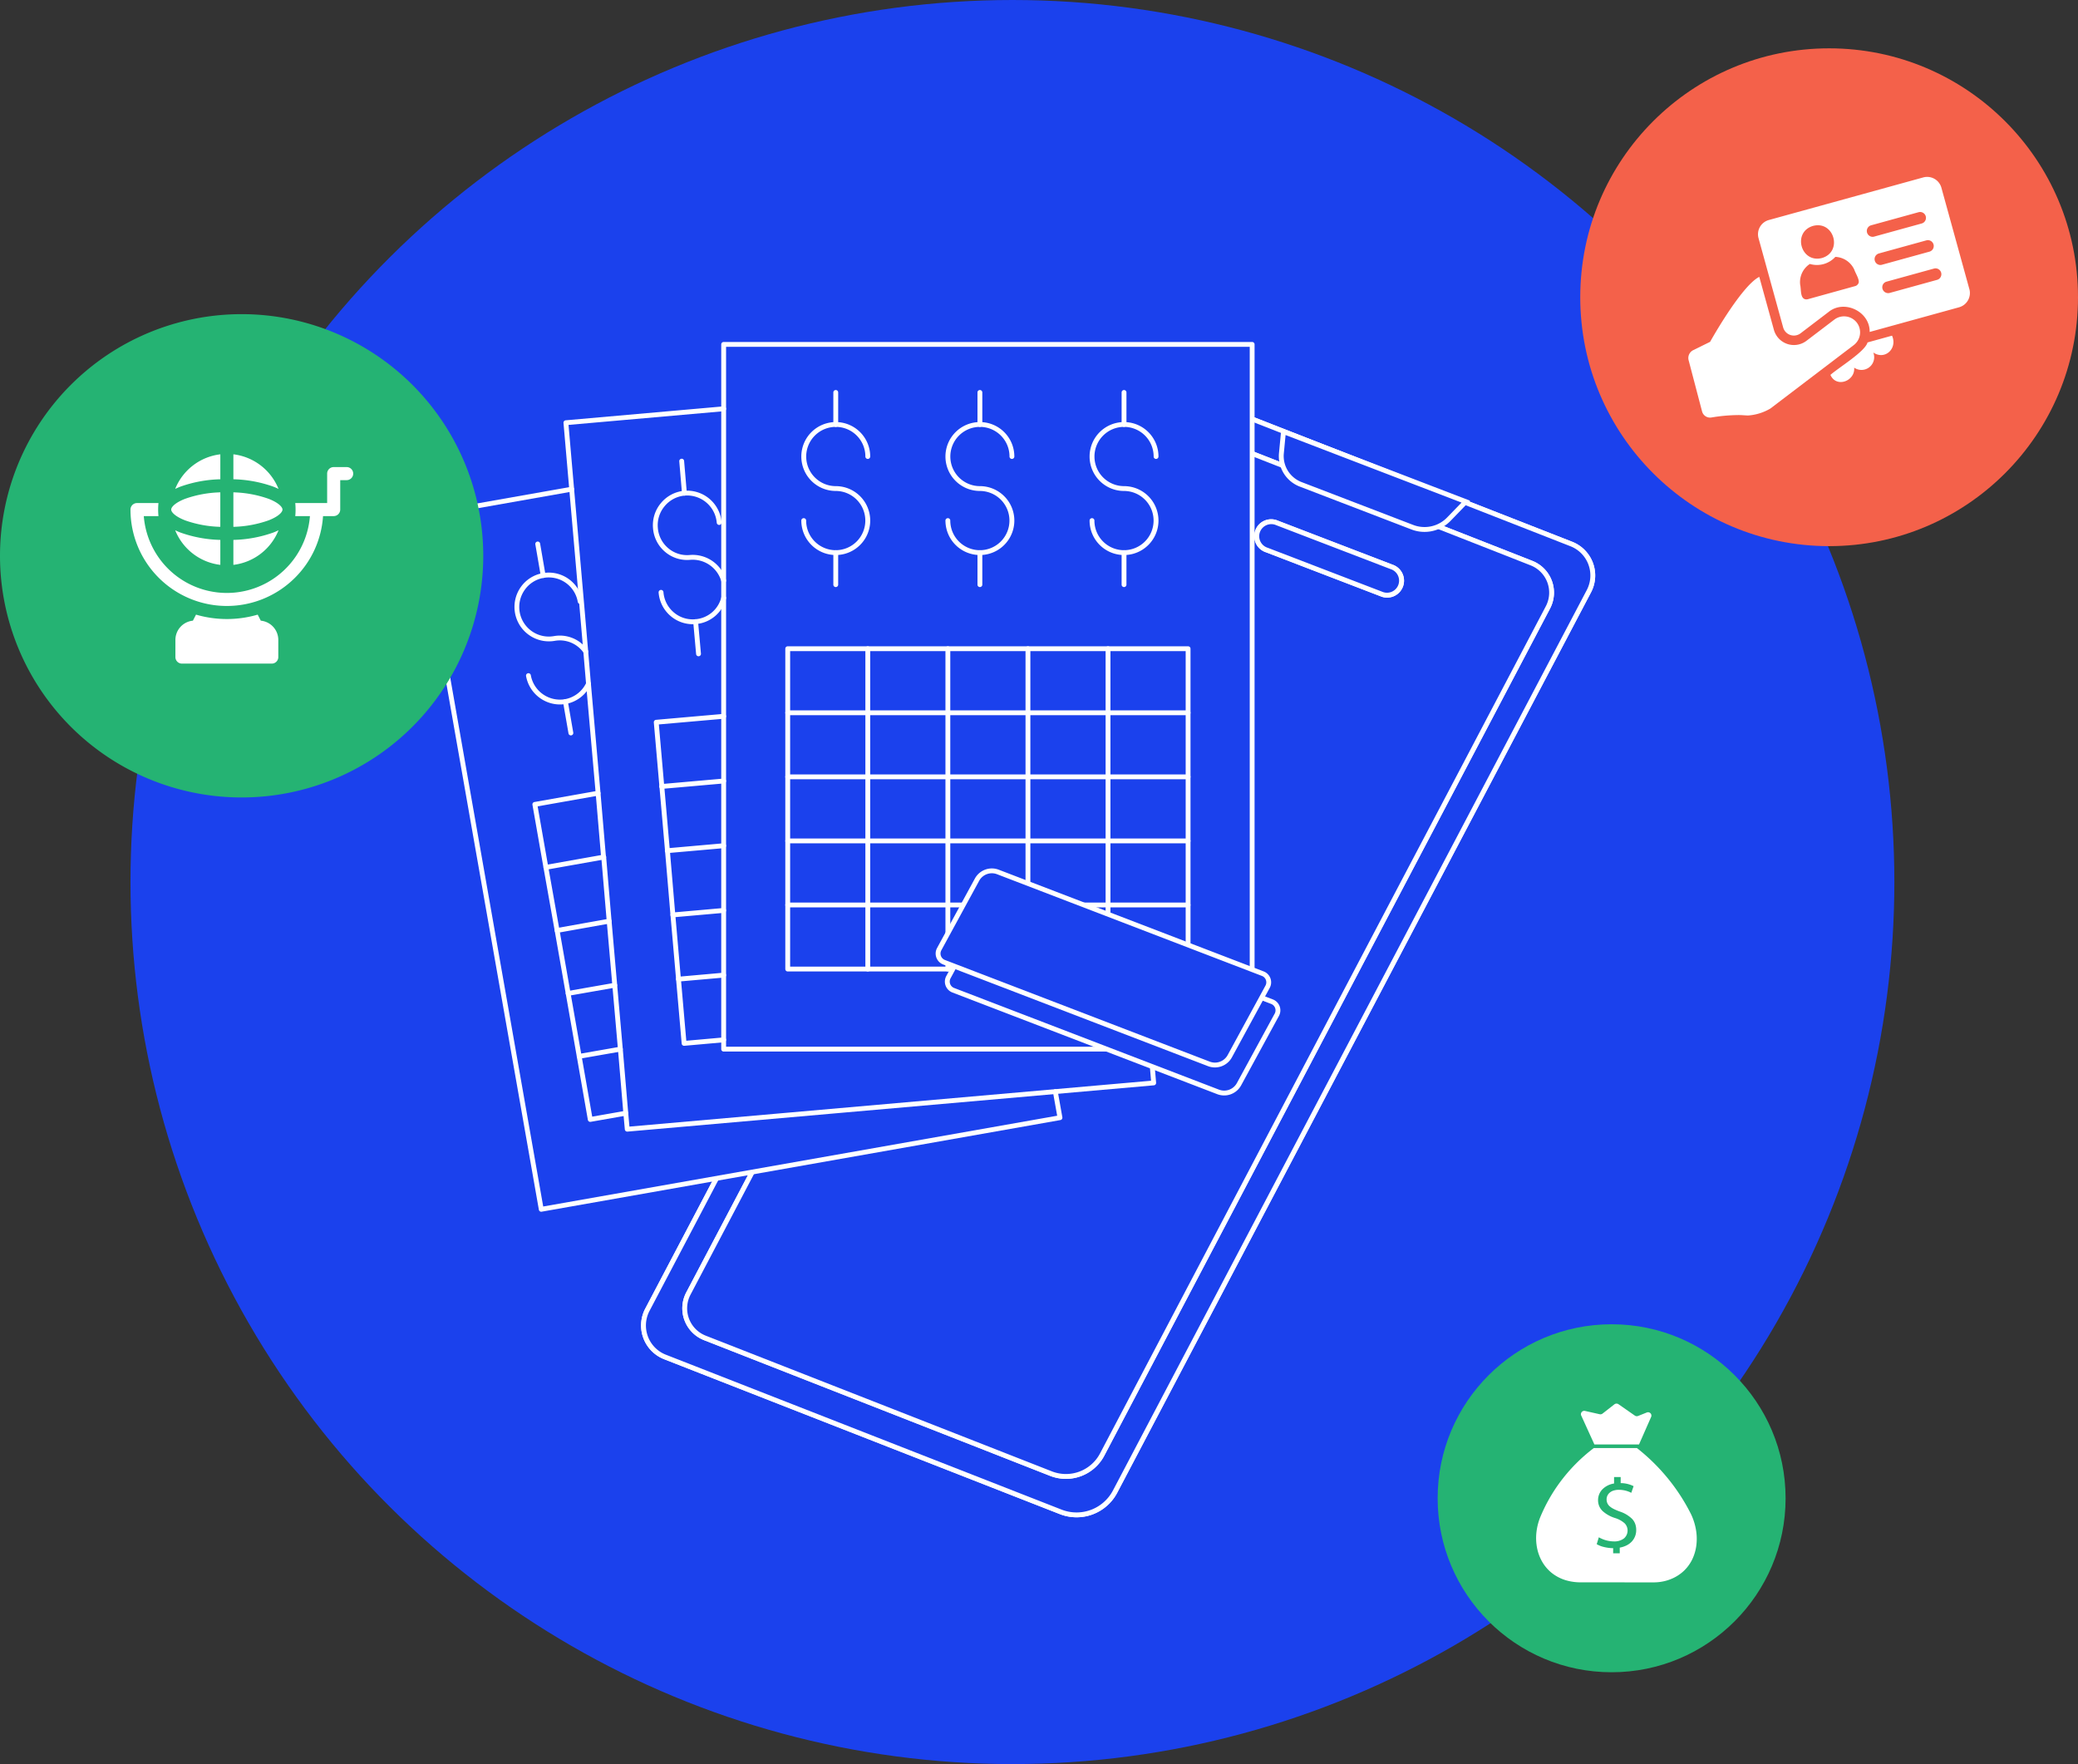 <svg xmlns="http://www.w3.org/2000/svg" xmlns:xlink="http://www.w3.org/1999/xlink" width="430" height="365" viewBox="0 0 430 365">
  <rect x="0" y="0" width="430" height="365" fill="#333333" stroke="none"/>
  <defs>
    <clipPath id="clip-path">
      <rect id="Rectangle_53459" data-name="Rectangle 53459" width="46.084" height="43.304" fill="#fff"/>
    </clipPath>
    <clipPath id="clip-path-2">
      <rect id="Rectangle_53478" data-name="Rectangle 53478" width="58.273" height="49.81" fill="#fff"/>
    </clipPath>
  </defs>
  <g id="Lottery" transform="translate(-1192 -294)">
    <g id="Gaming_Alt" data-name="Gaming Alt" transform="translate(872.112 29)">
      <circle id="Oval" cx="182.5" cy="182.5" r="182.5" transform="translate(711.888 265) rotate(90)" fill="#1b41ed"/>
      <g id="Group_156866" data-name="Group 156866" transform="translate(225.283 111.499) rotate(21)">
        <g id="Group_156868" data-name="Group 156868" transform="translate(365.465 97.386)">
          <path id="Path_186544" data-name="Path 186544" d="M120.779,226.367l-87.944-.578a6.991,6.991,0,0,1-6.9-7.813L50.708,8.913a9,9,0,0,1,9-7.941l87.944.577a6.991,6.991,0,0,1,6.9,7.814L129.776,218.426a9,9,0,0,1-9,7.941" transform="translate(-25.889 -0.972)" fill="#1b41ed"/>
          <path id="Path_186544_-_Outline" data-name="Path 186544 - Outline" d="M120.839,226.867h-.064l-87.944-.578a7.491,7.491,0,0,1-7.39-8.372L50.211,8.854A9.5,9.5,0,0,1,59.645.472h.064l87.944.577a7.491,7.491,0,0,1,7.389,8.373L130.272,218.485A9.5,9.5,0,0,1,120.839,226.867ZM59.645,1.472a8.5,8.5,0,0,0-8.44,7.5L26.435,218.034a6.491,6.491,0,0,0,6.4,7.254l88,.578a8.5,8.5,0,0,0,8.44-7.5L154.048,9.3a6.491,6.491,0,0,0-6.4-7.255Z" transform="translate(-25.889 -0.972)" fill="#fff"/>
          <path id="Path_186545" data-name="Path 186545" d="M120.779,226.367l-87.944-.578a6.991,6.991,0,0,1-6.9-7.813L50.708,8.913a9,9,0,0,1,9-7.941l87.944.577a6.991,6.991,0,0,1,6.9,7.814L129.776,218.426A9,9,0,0,1,120.779,226.367Z" transform="translate(-25.889 -0.972)" fill="#1b41ed"/>
          <path id="Path_186545_-_Outline" data-name="Path 186545 - Outline" d="M120.839,226.867h-.064l-87.944-.578a7.491,7.491,0,0,1-7.39-8.372L50.211,8.854A9.5,9.5,0,0,1,59.645.472h.064l87.944.577a7.491,7.491,0,0,1,7.389,8.373L130.272,218.485A9.5,9.5,0,0,1,120.839,226.867ZM59.645,1.472a8.5,8.5,0,0,0-8.44,7.5L26.435,218.034a6.491,6.491,0,0,0,6.4,7.254l88,.579a8.5,8.5,0,0,0,8.44-7.5L154.048,9.3a6.491,6.491,0,0,0-6.4-7.255Z" transform="translate(-25.889 -0.972)" fill="#fff"/>
          <path id="Path_186562" data-name="Path 186562" d="M147.558,15.266l-1.512,12.8-2.5,21.118-.853,7.211L139.959,79.4l-3.315,27.989-.726,6.116-2.7,22.814-4.1,34.637-4.856,41a8.469,8.469,0,0,1-8.471,7.472L98.558,219.3l-59.69-.417a6.576,6.576,0,0,1-6.483-7.346l8.354-70.486,7.3-61.648,1.687-14.217,1.143-9.672L54,29.116,55.683,14.84a8.474,8.474,0,0,1,7.133-7.357,7.658,7.658,0,0,1,1.337-.106l45.871.32,2.878.02,15.119.106,13.054.1a6.562,6.562,0,0,1,6.483,7.346" transform="translate(-25.618 -0.703)" fill="#1b41ed"/>
          <path id="Path_186562_-_Outline" data-name="Path 186562 - Outline" d="M115.847,219.928h-.062L98.554,219.8l-59.69-.417a7.076,7.076,0,0,1-6.976-7.906l8.354-70.485,7.3-61.648,1.687-14.218,1.143-9.672,3.13-26.4,1.687-14.276A8.983,8.983,0,0,1,62.734,6.99a8.129,8.129,0,0,1,1.418-.113l63.871.446,13.055.1a7.062,7.062,0,0,1,6.976,7.905l-1.512,12.8-3.353,28.329-2.733,23.008-6.745,56.918-4.1,34.637-4.856,41A8.967,8.967,0,0,1,115.847,219.928ZM64.149,7.877a7.126,7.126,0,0,0-1.246.1l-.013,0a7.98,7.98,0,0,0-6.71,6.923L54.492,29.174l-3.13,26.4-1.143,9.672L48.532,79.464l-7.3,61.648L32.88,211.6a6.076,6.076,0,0,0,5.991,6.787l59.69.417,17.286.126a7.967,7.967,0,0,0,7.916-7.031l4.856-41,4.1-34.637,3.43-28.93,3.315-27.989L142.2,56.338l3.353-28.328,1.512-12.8a6.062,6.062,0,0,0-5.989-6.788l-13.056-.1-18-.126Z" transform="translate(-25.618 -0.703)" fill="#fff"/>
          <path id="Path_186563" data-name="Path 186563" d="M147.558,15.266l-1.512,12.8-2.5,21.118-.853,7.211L139.959,79.4l-3.315,27.989-.726,6.116-2.7,22.814-4.1,34.637-4.856,41a8.469,8.469,0,0,1-8.471,7.472L98.558,219.3l-59.69-.417a6.576,6.576,0,0,1-6.483-7.346l8.354-70.486,7.3-61.648,1.687-14.217,1.143-9.672L54,29.116,55.683,14.84a8.474,8.474,0,0,1,7.133-7.357,7.658,7.658,0,0,1,1.337-.106l45.871.32,2.878.02,15.119.106,13.054.1A6.562,6.562,0,0,1,147.558,15.266Z" transform="translate(-25.618 -0.703)" fill="#1b41ed"/>
          <path id="Path_186563_-_Outline" data-name="Path 186563 - Outline" d="M64.152,6.877h0l63.868.446,13.055.1a7.062,7.062,0,0,1,6.976,7.906l-1.512,12.8-3.353,28.329-2.733,23.008-6.745,56.918-4.1,34.637-4.856,41a8.967,8.967,0,0,1-8.909,7.914h-.062L98.554,219.8l-59.69-.417a7.076,7.076,0,0,1-6.976-7.906l8.354-70.485,7.3-61.648,1.687-14.218,1.143-9.672,3.13-26.4,1.687-14.276A8.984,8.984,0,0,1,62.735,6.99,8.131,8.131,0,0,1,64.152,6.877Zm51.695,212.051a7.967,7.967,0,0,0,7.916-7.031l4.856-41,4.1-34.637,3.43-28.93,3.315-27.989L142.2,56.338l3.353-28.328,1.512-12.8a6.062,6.062,0,0,0-5.989-6.788l-13.056-.1-18-.126-45.871-.32a7.132,7.132,0,0,0-1.246.1l-.013,0a7.98,7.98,0,0,0-6.71,6.923L54.492,29.174l-3.13,26.4-1.143,9.672L48.532,79.464l-7.3,61.648L32.88,211.6a6.076,6.076,0,0,0,5.991,6.787l59.69.417Z" transform="translate(-25.618 -0.703)" fill="#fff"/>
          <path id="Path_186570" data-name="Path 186570" d="M112.182,24.55H86.818a3,3,0,1,1,0-5.992h25.364a3,3,0,1,1,0,5.992" transform="translate(-23.454 -0.233)" fill="#1b41ed"/>
          <path id="Path_186570_-_Outline" data-name="Path 186570 - Outline" d="M112.182,25.05H86.818a3.5,3.5,0,1,1,0-6.992h25.364a3.5,3.5,0,1,1,0,6.992ZM86.818,19.058a2.5,2.5,0,1,0,0,4.992h25.364a2.5,2.5,0,1,0,0-4.992Z" transform="translate(-23.454 -0.233)" fill="#fff"/>
          <path id="Path_186571" data-name="Path 186571" d="M112.182,24.55H86.818a3,3,0,1,1,0-5.992h25.364a3,3,0,1,1,0,5.992Z" transform="translate(-23.454 -0.233)" fill="#1b41ed"/>
          <path id="Path_186571_-_Outline" data-name="Path 186571 - Outline" d="M112.182,25.05H86.818a3.5,3.5,0,1,1,0-6.992h25.364a3.5,3.5,0,1,1,0,6.992ZM86.818,19.058a2.5,2.5,0,1,0,0,4.992h25.364a2.5,2.5,0,1,0,0-4.992Z" transform="translate(-23.454 -0.233)" fill="#fff"/>
          <path id="Path_186573" data-name="Path 186573" d="M81.477,3.1l1.2,4.338a6.241,6.241,0,0,0,6.014,4.57h24.763a7.021,7.021,0,0,0,6.46-4.27L121.893,3.1Z" transform="translate(-23.657 -2.885)" fill="#1b41ed"/>
          <path id="Path_186573_-_Outline" data-name="Path 186573 - Outline" d="M80.819,2.6h41.83l-2.272,5.334a7.509,7.509,0,0,1-6.92,4.574H88.7a6.741,6.741,0,0,1-6.5-4.936Zm40.317,1h-39l1.029,3.7a5.758,5.758,0,0,0,5.532,4.2h24.763a6.511,6.511,0,0,0,6-3.966Z" transform="translate(-23.657 -2.885)" fill="#fff"/>
        </g>
        <path id="Union_60" data-name="Union 60" d="M-9620.164,13571.735l27.427-16.489,43.4,25.295-5.973-15.561-1.282-3.341-4.313-11.23-8.432-21.968-4.774-12.437,102.1-39.19,52.256,136.128-19.583,7.518-.01,0h.01l3.063,6.314-18.355,8.961,2.832,4.7-93.414,56.163Z" transform="translate(9882.78 -13393.742)" fill="#1b41ed"/>
        <path id="Path_186757" data-name="Path 186757" d="M6.628,27.012A7.136,7.136,0,0,1-.5,19.884a.5.5,0,0,1,.5-.5.5.5,0,0,1,.5.5,6.12,6.12,0,0,0,10.455,4.327A6.128,6.128,0,0,0,6.628,13.756a7.128,7.128,0,1,1,7.128-7.128.5.5,0,1,1-1,0A6.12,6.12,0,0,0,2.3,2.3,6.128,6.128,0,0,0,6.628,12.756a7.128,7.128,0,1,1,0,14.256Z" transform="translate(330.075 131.794) rotate(-21)" fill="#fff"/>
        <path id="Line_2317" data-name="Line 2317" d="M0,7.128a.5.5,0,0,1-.5-.5V0A.5.5,0,0,1,0-.5.5.5,0,0,1,.5,0V6.628A.5.5,0,0,1,0,7.128Z" transform="translate(333.888 123.231) rotate(-21)" fill="#fff"/>
        <path id="Line_2318" data-name="Line 2318" d="M0,7.128a.5.5,0,0,1-.5-.5V0A.5.5,0,0,1,0-.5.5.5,0,0,1,.5,0V6.628A.5.5,0,0,1,0,7.128Z" transform="translate(345.764 154.17) rotate(-21)" fill="#fff"/>
        <path id="Path_186758" data-name="Path 186758" d="M6.628,27.012A7.136,7.136,0,0,1-.5,19.884a.5.5,0,0,1,.5-.5.5.5,0,0,1,.5.5,6.12,6.12,0,0,0,10.455,4.327A6.128,6.128,0,0,0,6.628,13.756a7.128,7.128,0,1,1,7.128-7.128.5.5,0,0,1-1,0A6.12,6.12,0,0,0,2.3,2.3,6.128,6.128,0,0,0,6.628,12.756a7.128,7.128,0,1,1,0,14.256Z" transform="translate(357.92 121.106) rotate(-21)" fill="#fff"/>
        <path id="Line_2319" data-name="Line 2319" d="M0,7.128a.5.5,0,0,1-.5-.5V0A.5.5,0,0,1,0-.5.5.5,0,0,1,.5,0V6.628A.5.5,0,0,1,0,7.128Z" transform="translate(361.733 112.543) rotate(-21)" fill="#fff"/>
        <path id="Line_2320" data-name="Line 2320" d="M0,7.128a.5.5,0,0,1-.5-.5V0A.5.5,0,0,1,0-.5.5.5,0,0,1,.5,0V6.628A.5.5,0,0,1,0,7.128Z" transform="translate(373.609 143.481) rotate(-21)" fill="#fff"/>
        <path id="Path_186759" data-name="Path 186759" d="M6.628,27.012A7.136,7.136,0,0,1-.5,19.884a.5.5,0,0,1,.5-.5.5.5,0,0,1,.5.5,6.12,6.12,0,0,0,10.455,4.327A6.128,6.128,0,0,0,6.628,13.756a7.128,7.128,0,1,1,7.128-7.128.5.5,0,0,1-1,0A6.12,6.12,0,0,0,2.3,2.3,6.128,6.128,0,0,0,6.628,12.756a7.128,7.128,0,1,1,0,14.256Z" transform="translate(385.765 110.417) rotate(-21)" fill="#fff"/>
        <path id="Line_2321" data-name="Line 2321" d="M0,7.128a.5.5,0,0,1-.5-.5V0A.5.5,0,0,1,0-.5.5.5,0,0,1,.5,0V6.628A.5.5,0,0,1,0,7.128Z" transform="translate(389.577 101.854) rotate(-21)" fill="#fff"/>
        <path id="Line_2322" data-name="Line 2322" d="M0,7.128a.5.5,0,0,1-.5-.5V0A.5.5,0,0,1,0-.5.5.5,0,0,1,.5,0V6.628A.5.5,0,0,1,0,7.128Z" transform="translate(401.453 132.793) rotate(-21)" fill="#fff"/>
        <path id="Path_186760" data-name="Path 186760" d="M109.361,146.315H0a.5.5,0,0,1-.5-.5V0A.5.5,0,0,1,0-.5H109.361a.5.5,0,0,1,.5.5V145.815A.5.5,0,0,1,109.361,146.315ZM.5,145.315H108.861V.5H.5Z" transform="translate(308.668 122.263) rotate(-21)" fill="#fff"/>
        <path id="Path_186761" data-name="Path 186761" d="M14.145,18.617a.5.5,0,0,1-.481-.363A6.179,6.179,0,0,0,7.227,13.81a7.01,7.01,0,0,1-5.182-1.632A7.093,7.093,0,0,1-.471,7.288,7.1,7.1,0,0,1,1.163,2.072,7.075,7.075,0,0,1,5.98-.475h.005a7.15,7.15,0,0,1,7.73,6.518.5.5,0,0,1-1,.09A6.15,6.15,0,0,0,6.068.521,6.081,6.081,0,0,0,1.932,2.712,6.112,6.112,0,0,0,.525,7.2a6.1,6.1,0,0,0,2.163,4.211,6.02,6.02,0,0,0,4.452,1.4,7.163,7.163,0,0,1,7.485,5.166.5.5,0,0,1-.481.637Z" transform="translate(306.487 156.053) rotate(-21)" fill="#fff"/>
        <path id="Path_186762" data-name="Path 186762" d="M6.55,6.592A7.006,7.006,0,0,1,2.017,4.931,7.093,7.093,0,0,1-.5.04.5.5,0,0,1-.04-.5.5.5,0,0,1,.5-.04,6.1,6.1,0,0,0,2.661,4.166a6.02,6.02,0,0,0,4.452,1.4,6.013,6.013,0,0,0,5.36-4.528.5.5,0,1,1,.97.243A7.011,7.011,0,0,1,7.2,6.563C6.982,6.583,6.765,6.592,6.55,6.592Z" transform="translate(314.955 174.8) rotate(-21)" fill="#fff"/>
        <path id="Line_2323" data-name="Line 2323" d="M.563,7.128a.5.5,0,0,1-.5-.458L-.5.042A.5.5,0,0,1-.042-.5.5.5,0,0,1,.5-.042l.563,6.628a.5.5,0,0,1-.456.541Z" transform="translate(309.219 147.929) rotate(-21)" fill="#fff"/>
        <path id="Line_2324" data-name="Line 2324" d="M.6,7.161a.5.5,0,0,1-.5-.455L-.5.045A.5.5,0,0,1-.045-.5.5.5,0,0,1,.5-.045l.6,6.661a.5.5,0,0,1-.453.543Z" transform="translate(323.811 177.896) rotate(-21)" fill="#fff"/>
        <path id="Path_186763" data-name="Path 186763" d="M5.766,68.171a.5.5,0,0,1-.5-.457L2.948,41.137,1.822,27.846-.5,1.27A.5.5,0,0,1-.044.728L13.908-.5a.5.5,0,0,1,.542.454A.5.5,0,0,1,14,.5L.542,1.681l2.276,26.08,1.127,13.29L6.221,67.129l7.687-.685a.5.5,0,1,1,.089,1l-8.186.729Z" transform="translate(323.22 199.103) rotate(-21)" fill="#fff"/>
        <path id="Path_186764" data-name="Path 186764" d="M.033,1.627H0a.5.5,0,0,1,0-1H.011L12.781-.5a.5.5,0,0,1,.542.454A.5.5,0,0,1,12.869.5L.077,1.625Z" transform="translate(329.069 211.197) rotate(-21)" fill="#fff"/>
        <path id="Path_186765" data-name="Path 186765" d="M.033,1.527H0a.5.5,0,0,1-.5-.5.5.5,0,0,1,.5-.5H.011L11.621-.5a.5.5,0,0,1,.542.454A.5.5,0,0,1,11.709.5L.077,1.525Z" transform="translate(334.95 223.281) rotate(-21)" fill="#fff"/>
        <path id="Line_2325" data-name="Line 2325" d="M0,1.428A.5.5,0,0,1-.5.972.5.5,0,0,1-.044.43L10.461-.5A.5.5,0,0,1,11-.044.5.5,0,0,1,10.549.5L.044,1.426Z" transform="translate(340.831 235.365) rotate(-21)" fill="#fff"/>
        <path id="Line_2326" data-name="Line 2326" d="M0,1.329A.5.5,0,0,1-.5.873.5.5,0,0,1-.044.33L9.3-.5a.5.5,0,0,1,.542.454A.5.5,0,0,1,9.39.5L.044,1.327Z" transform="translate(346.712 247.449) rotate(-21)" fill="#fff"/>
        <path id="Path_186766" data-name="Path 186766" d="M7.787,93.258a.5.5,0,0,1-.5-.458L6.163,79.578,4.175,56.945l-.564-6.663L2.716,39.877.695,16.68-.5,2.926a.5.5,0,0,1,.454-.541L32.6-.5a.5.5,0,0,1,.542.454A.5.5,0,0,1,32.687.5L.541,3.337l1.15,13.256,2.022,23.2L4.607,50.2l.563,6.662L7.159,79.492,8.286,92.716a.5.5,0,0,1-.456.541Z" transform="translate(282.968 146.398) rotate(-21)" fill="#fff"/>
        <path id="Path_186767" data-name="Path 186767" d="M4.871,56.8a.5.5,0,0,1-.5-.455l-.3-3.314L2.948,39.777,1.789,26.555.629,13.3-.5.042A.5.5,0,0,1-.042-.5.5.5,0,0,1,.5-.042L1.625,13.214l1.16,13.255,1.16,13.223L5.071,52.948l.253,2.815,107.937-9.49-.554-6.5a.5.5,0,0,1,1-.085l.6,6.992a.5.5,0,0,1-.454.541L93.5,49.015,4.915,56.8Z" transform="translate(323.511 230.193) rotate(-21)" fill="#fff"/>
        <path id="Path_186768" data-name="Path 186768" d="M14.252,16.342a.5.5,0,0,1-.412-.217,6.008,6.008,0,0,0-6-2.509A7.123,7.123,0,0,1,.78,2.524,7.016,7.016,0,0,1,5.35-.392a7.092,7.092,0,0,1,8.234,5.775.5.5,0,1,1-.985.172A6.092,6.092,0,0,0,5.522.593,6.022,6.022,0,0,0,1.6,3.1a6.114,6.114,0,0,0,6.07,9.536,7.009,7.009,0,0,1,6.993,2.926.5.5,0,0,1-.411.784Z" transform="translate(285.826 182.147) rotate(-21)" fill="#fff"/>
        <path id="Path_186769" data-name="Path 186769" d="M6.518,5.967A7.13,7.13,0,0,1-.492.087.5.5,0,0,1-.087-.492a.5.5,0,0,1,.579.406A6.126,6.126,0,0,0,7.569,4.876a6.072,6.072,0,0,0,4.4-3.4.5.5,0,1,1,.907.421A7.076,7.076,0,0,1,7.746,5.86,7.151,7.151,0,0,1,6.518,5.967Z" transform="translate(295.514 200.721) rotate(-21)" fill="#fff"/>
        <path id="Line_2327" data-name="Line 2327" d="M1.126,7.029a.5.5,0,0,1-.492-.415L-.493.085A.5.5,0,0,1-.085-.493a.5.5,0,0,1,.578.408L1.619,6.443a.5.5,0,0,1-.493.585Z" transform="translate(287.546 174.6) rotate(-21)" fill="#fff"/>
        <path id="Line_2328" data-name="Line 2328" d="M1.126,7a.5.5,0,0,1-.492-.415L-.493.085A.5.5,0,0,1-.085-.493a.5.5,0,0,1,.578.407l1.127,6.5A.5.5,0,0,1,1.126,7Z" transform="translate(304.585 202.99) rotate(-21)" fill="#fff"/>
        <path id="Path_186770" data-name="Path 186770" d="M11.466,68.006a.5.5,0,0,1-.493-.414L8.687,54.535,4.114,28.487,1.794,15.431-.492,2.406a.5.5,0,0,1,.405-.579L13-.492a.5.5,0,0,1,.58.405.5.5,0,0,1-.405.58L.579,2.725l2.2,12.532L5.1,28.313,9.672,54.362l2.2,12.565,6.864-1.206a.5.5,0,1,1,.173.985L11.553,68A.5.5,0,0,1,11.466,68.006Z" transform="translate(305.468 222.955) rotate(-21)" fill="#fff"/>
        <path id="Path_186771" data-name="Path 186771" d="M0,2.621a.5.5,0,0,1-.492-.413.5.5,0,0,1,.4-.58L11.843-.492A.5.5,0,0,1,11.93-.5h.033a.5.5,0,0,1,.5.5.5.5,0,0,1-.488.5L.088,2.613A.5.5,0,0,1,0,2.621Z" transform="translate(312.342 234.48) rotate(-21)" fill="#fff"/>
        <path id="Line_2329" data-name="Line 2329" d="M0,2.422A.5.5,0,0,1-.492,2.01a.5.5,0,0,1,.4-.58L10.683-.492a.5.5,0,0,1,.58.4.5.5,0,0,1-.4.58L.088,2.414A.5.5,0,0,1,0,2.422Z" transform="translate(319.258 246.025) rotate(-21)" fill="#fff"/>
        <path id="Line_2330" data-name="Line 2330" d="M0,2.19a.5.5,0,0,1-.492-.414A.5.5,0,0,1-.086,1.2L9.557-.492a.5.5,0,0,1,.579.406A.5.5,0,0,1,9.73.492L.086,2.183A.5.5,0,0,1,0,2.19Z" transform="translate(326.143 257.581) rotate(-21)" fill="#fff"/>
        <path id="Line_2331" data-name="Line 2331" d="M0,1.991a.5.5,0,0,1-.492-.414A.5.5,0,0,1-.086,1L8.431-.493a.5.5,0,0,1,.579.406A.5.5,0,0,1,8.6.493L.086,1.984A.5.5,0,0,1,0,1.991Z" transform="translate(333.017 269.106) rotate(-21)" fill="#fff"/>
        <path id="Path_186772" data-name="Path 186772" d="M25.219,149.5a.5.5,0,0,1-.492-.413L-.492,5.654a.5.5,0,0,1,.405-.579L31.429-.492a.5.5,0,0,1,.579.405A.5.5,0,0,1,31.6.492L.579,5.973,25.625,148.417l106.354-18.782-.873-4.909a.5.5,0,1,1,.985-.175l.961,5.4a.5.5,0,0,1-.405.58L25.306,149.489A.5.5,0,0,1,25.219,149.5Z" transform="translate(260.621 172.797) rotate(-21)" fill="#fff"/>
        <path id="Path_186773" data-name="Path 186773" d="M82.849,66.78H0a.5.5,0,0,1-.5-.5V0A.5.5,0,0,1,0-.5H82.849a.5.5,0,0,1,.5.5V66.28A.5.5,0,0,1,82.849,66.78ZM.5,65.78H82.349V.5H.5Z" transform="translate(343.609 176.296) rotate(-21)" fill="#fff"/>
        <path id="Path_186774" data-name="Path 186774" d="M0,66.78a.5.5,0,0,1-.5-.5V0A.5.5,0,0,1,0-.5.5.5,0,0,1,.5,0V66.28A.5.5,0,0,1,0,66.78Z" transform="translate(359.077 170.358) rotate(-21)" fill="#fff"/>
        <path id="Path_186775" data-name="Path 186775" d="M0,66.78a.5.5,0,0,1-.5-.5V0A.5.5,0,0,1,0-.5.5.5,0,0,1,.5,0V66.28A.5.5,0,0,1,0,66.78Z" transform="translate(374.547 164.42) rotate(-21)" fill="#fff"/>
        <path id="Path_186776" data-name="Path 186776" d="M0,66.78a.5.5,0,0,1-.5-.5V0A.5.5,0,0,1,0-.5.5.5,0,0,1,.5,0V66.28A.5.5,0,0,1,0,66.78Z" transform="translate(405.486 152.543) rotate(-21)" fill="#fff"/>
        <path id="Path_186777" data-name="Path 186777" d="M0,66.78a.5.5,0,0,1-.5-.5V0A.5.5,0,0,1,0-.5.5.5,0,0,1,.5,0V66.28A.5.5,0,0,1,0,66.78Z" transform="translate(390.016 158.482) rotate(-21)" fill="#fff"/>
        <path id="Path_186778" data-name="Path 186778" d="M82.849.5H0A.5.5,0,0,1-.5,0,.5.5,0,0,1,0-.5H82.849a.5.5,0,0,1,.5.5A.5.5,0,0,1,82.849.5Z" transform="translate(348.359 188.671) rotate(-21)" fill="#fff"/>
        <path id="Path_186779" data-name="Path 186779" d="M82.849.5H0A.5.5,0,0,1-.5,0,.5.5,0,0,1,0-.5H82.849a.5.5,0,0,1,.5.5A.5.5,0,0,1,82.849.5Z" transform="translate(353.109 201.047) rotate(-21)" fill="#fff"/>
        <path id="Path_186780" data-name="Path 186780" d="M82.849.5H0A.5.5,0,0,1-.5,0,.5.5,0,0,1,0-.5H82.849a.5.5,0,0,1,.5.5A.5.5,0,0,1,82.849.5Z" transform="translate(357.86 213.422) rotate(-21)" fill="#fff"/>
        <path id="Path_186781" data-name="Path 186781" d="M82.849.5H0A.5.5,0,0,1-.5,0,.5.5,0,0,1,0-.5H82.849a.5.5,0,0,1,.5.5A.5.5,0,0,1,82.849.5Z" transform="translate(362.61 225.797) rotate(-21)" fill="#fff"/>
        <path id="Path_186757-2" data-name="Path 186757" d="M115.732,126.563H57.016a1.919,1.919,0,0,1-1.9-2.171L57.27,108.16a3.484,3.484,0,0,1,3.454-3.026H119.44a1.919,1.919,0,0,1,1.9,2.171l-2.155,16.233a3.485,3.485,0,0,1-3.454,3.026" transform="translate(343.895 103.428)" fill="#1b41ed"/>
        <path id="Path_186757_-_Outline" data-name="Path 186757 - Outline" d="M115.732,127.063H57.016a2.419,2.419,0,0,1-2.4-2.736l2.155-16.233a4,4,0,0,1,3.95-3.46H119.44a2.419,2.419,0,0,1,2.4,2.736L119.682,123.6A4,4,0,0,1,115.732,127.063ZM60.724,105.634a2.993,2.993,0,0,0-2.959,2.592L55.61,124.458a1.419,1.419,0,0,0,1.406,1.6h58.716a2.994,2.994,0,0,0,2.959-2.592l2.155-16.233a1.419,1.419,0,0,0-1.406-1.6Z" transform="translate(343.895 103.428)" fill="#fff"/>
        <path id="Path_186758-2" data-name="Path 186758" d="M113.951,123.714H55.235a1.919,1.919,0,0,1-1.9-2.171l2.155-16.233a3.484,3.484,0,0,1,3.454-3.026h58.716a1.919,1.919,0,0,1,1.9,2.171l-2.155,16.233a3.485,3.485,0,0,1-3.454,3.026" transform="translate(341.818 101.55)" fill="#1b41ed"/>
        <path id="Path_186758_-_Outline" data-name="Path 186758 - Outline" d="M113.951,124.214H55.235a2.419,2.419,0,0,1-2.4-2.736l2.155-16.233a4,4,0,0,1,3.95-3.46h58.716a2.419,2.419,0,0,1,2.4,2.736L117.9,120.754A4,4,0,0,1,113.951,124.214ZM58.943,102.785a2.993,2.993,0,0,0-2.959,2.592l-2.155,16.233a1.419,1.419,0,0,0,1.406,1.6h58.716a2.994,2.994,0,0,0,2.959-2.592l2.155-16.233a1.419,1.419,0,0,0-1.406-1.6Z" transform="translate(341.818 101.55)" fill="#fff"/>
      </g>
      <g id="DOMINO" transform="translate(316.888 327)">
        <path id="Path_186386" data-name="Path 186386" d="M50,0A50,50,0,1,1,0,50,50,50,0,0,1,50,0Z" transform="translate(3 3)" fill="#25b373"/>
      </g>
      <g id="Lottery_icn" data-name="Lottery icn" transform="translate(346.888 359)">
        <g id="Group_156836" data-name="Group 156836" clip-path="url(#clip-path)">
          <path id="Path_186479" data-name="Path 186479" d="M131.686,432.8a22.736,22.736,0,0,1-6.38-.908l-.648,1.253a4,4,0,0,0-3.618,3.98v3.549a1.35,1.35,0,0,0,1.35,1.35h18.592a1.35,1.35,0,0,0,1.35-1.35v-3.549a4,4,0,0,0-3.618-3.98l-.648-1.252a22.732,22.732,0,0,1-6.38.908" transform="translate(-111.743 -398.72)" fill="#fff"/>
          <path id="Path_186480" data-name="Path 186480" d="M121.55,6.679a26.385,26.385,0,0,1,8.232-1.513V0a11.546,11.546,0,0,0-9.342,7.16q.52-.254,1.11-.482" transform="translate(-111.189)" fill="#fff"/>
          <path id="Path_186481" data-name="Path 186481" d="M129.782,211.748v-5.165a26.382,26.382,0,0,1-8.232-1.513q-.591-.227-1.11-.482a11.546,11.546,0,0,0,9.342,7.16" transform="translate(-111.189 -188.874)" fill="#fff"/>
          <path id="Path_186482" data-name="Path 186482" d="M286.573,204.588q-.52.254-1.11.482a26.384,26.384,0,0,1-8.233,1.513v5.165a11.547,11.547,0,0,0,9.343-7.16" transform="translate(-255.937 -188.874)" fill="#fff"/>
          <path id="Path_186483" data-name="Path 186483" d="M285.463,6.679q.59.227,1.11.482A11.547,11.547,0,0,0,277.23,0V5.165a26.388,26.388,0,0,1,8.233,1.513" transform="translate(-255.937)" fill="#fff"/>
          <path id="Path_186484" data-name="Path 186484" d="M109.71,106.012c0,.558.9,1.467,2.9,2.238a23.527,23.527,0,0,0,7.263,1.331v-7.137a23.525,23.525,0,0,0-7.263,1.331c-2.005.771-2.9,1.68-2.9,2.238" transform="translate(-101.284 -94.575)" fill="#fff"/>
          <path id="Path_186485" data-name="Path 186485" d="M284.493,103.774a23.525,23.525,0,0,0-7.264-1.331v7.137a23.525,23.525,0,0,0,7.264-1.331c2.005-.771,2.9-1.68,2.9-2.238s-.9-1.467-2.9-2.238" transform="translate(-255.937 -94.575)" fill="#fff"/>
          <path id="Path_186486" data-name="Path 186486" d="M44.733,34.414H42.047a1.35,1.35,0,0,0-1.35,1.35v6.094h-6.6q.063.667.065,1.35t-.065,1.35h3.038a17.243,17.243,0,0,1-34.381,0H5.79c-.041-.444-.065-.895-.065-1.35s.023-.906.065-1.35H1.35A1.35,1.35,0,0,0,0,43.208a19.943,19.943,0,0,0,34.045,14.1,19.8,19.8,0,0,0,5.8-12.752h2.207a1.352,1.352,0,0,0,1.35-1.35V37.114h1.336a1.35,1.35,0,1,0,0-2.7" transform="translate(0 -31.771)" fill="#fff"/>
        </g>
      </g>
    </g>
    <g id="WIN" transform="translate(1519 304)">
      <circle id="Ellipse_1233" data-name="Ellipse 1233" cx="51.5" cy="51.5" r="51.5" fill="#f4614a"/>
      <g id="Group_156942" data-name="Group 156942" transform="translate(22.363 26.595)">
        <g id="Group_156921" data-name="Group 156921" clip-path="url(#clip-path-2)">
          <path id="Path_186737" data-name="Path 186737" d="M171.555,177.443l-5.066,1.4c-.521,1.9-5.881,5.142-7.681,6.714,1.206,2.768,5.156,1.288,4.914-1.5a2.632,2.632,0,0,0,3.955-3.127c2.451,1.654,5.057-.879,3.878-3.485" transform="translate(-129.401 -144.586)" fill="#fff"/>
          <path id="Path_186738" data-name="Path 186738" d="M34.869,121.192a3.342,3.342,0,0,0-4.649-.632l-5.793,4.407a4.3,4.3,0,0,1-6.713-2.266l-3.031-10.983C10.95,113.613,4.6,125,4.507,125.165l-3.492,1.719a1.822,1.822,0,0,0-.983,1.97L2.843,139.56a1.715,1.715,0,0,0,1.932,1.257,35.155,35.155,0,0,1,5.468-.5c.754-.012,1.384.061,2.073.088a10.474,10.474,0,0,0,4.674-1.447l17.247-13.121a3.322,3.322,0,0,0,.632-4.649" transform="translate(0.001 -91.031)" fill="#fff"/>
          <path id="Path_186739" data-name="Path 186739" d="M121.605,23.228,115.817,2.245A3.062,3.062,0,0,0,112.071.112L80.1,8.932a3.052,3.052,0,0,0-2.123,3.752l5.093,18.461a2.3,2.3,0,0,0,3.613,1.217l5.788-4.409c3.263-2.657,8.586-.066,8.5,4.134l18.515-5.107a3.065,3.065,0,0,0,2.123-3.752M89.263,10.144c4.386-1.131,6.182,5.373,1.834,6.647-4.382,1.129-6.182-5.365-1.834-6.647m9.37,11.909a1.035,1.035,0,0,1-.658.546l-9.8,2.714a1.034,1.034,0,0,1-.276.038c-1.368,0-1.064-2.045-1.3-2.989a4.488,4.488,0,0,1,2-4.344,5.154,5.154,0,0,0,5.271-1.464,4.515,4.515,0,0,1,3.947,2.7c.161.577,1.218,2.189.817,2.8m2.936-9.648a1.215,1.215,0,0,1-.321-2.378l9.813-2.707a1.211,1.211,0,1,1,.644,2.334l-9.813,2.707a1.205,1.205,0,0,1-.322.044m1.607,5.827a1.215,1.215,0,0,1-.321-2.378l9.813-2.707a1.211,1.211,0,1,1,.644,2.334L103.5,18.189a1.216,1.216,0,0,1-.323.044m11.744,3.077-9.813,2.707a1.219,1.219,0,0,1-1.375-1.765,1.2,1.2,0,0,1,.731-.57l9.813-2.707a1.211,1.211,0,0,1,.644,2.335" transform="translate(-63.447 0)" fill="#fff"/>
        </g>
      </g>
    </g>
    <g id="CARDS" transform="translate(1489.5 568)">
      <circle id="Ellipse_1234" data-name="Ellipse 1234" cx="36" cy="36" r="36" transform="translate(-0.008 0)" fill="#25b373"/>
      <path id="Union_61" data-name="Union 61" d="M18736.262,10294.982h-.068a10.733,10.733,0,0,1-2.6-.312,8.663,8.663,0,0,1-3.457-1.711,8.306,8.306,0,0,1-1.881-2.232,9.362,9.362,0,0,1-1.049-2.788,10.682,10.682,0,0,1-.162-3.126,11.885,11.885,0,0,1,.781-3.246,34.1,34.1,0,0,1,4.072-7.239,34.945,34.945,0,0,1,7.043-7.134h8.912a40.755,40.755,0,0,1,6.492,6.389,40.018,40.018,0,0,1,4.732,7.346,12.482,12.482,0,0,1,1.006,3.221,10.89,10.89,0,0,1,.074,3.15,9.365,9.365,0,0,1-.822,2.865,8.242,8.242,0,0,1-1.687,2.37,8.428,8.428,0,0,1-2.482,1.657,9.157,9.157,0,0,1-1.881.6,9.9,9.9,0,0,1-1.969.2Zm3.275-7.9a5.185,5.185,0,0,0,1.484.585,8.293,8.293,0,0,0,1.918.247v1.064h1.365v-1.178a5.108,5.108,0,0,0,1.5-.506,3.718,3.718,0,0,0,1.061-.831,3.442,3.442,0,0,0,.844-2.309,3.592,3.592,0,0,0-.217-1.289,3.061,3.061,0,0,0-.648-1.028,6.655,6.655,0,0,0-2.58-1.52,11.867,11.867,0,0,1-1.205-.516,3.99,3.99,0,0,1-.834-.547,1.885,1.885,0,0,1-.486-.645,1.968,1.968,0,0,1-.158-.811,1.743,1.743,0,0,1,.139-.682,1.8,1.8,0,0,1,.443-.632,2.187,2.187,0,0,1,.787-.464,3.557,3.557,0,0,1,1.176-.181,5.662,5.662,0,0,1,1.574.223,5.3,5.3,0,0,1,.988.4l.482-1.376a5.993,5.993,0,0,0-2.674-.633v-1.253h-1.367v1.336a4.285,4.285,0,0,0-2.414,1.2,3.205,3.205,0,0,0-.9,2.253,3.122,3.122,0,0,0,.248,1.248,3.155,3.155,0,0,0,.709,1.009,6.873,6.873,0,0,0,2.607,1.444,5.351,5.351,0,0,1,1.955,1.094,2.153,2.153,0,0,1-.156,3.11,3.252,3.252,0,0,1-2.078.62,6.316,6.316,0,0,1-3.125-.854Zm-.482-20.633-2.73-5.989a.69.69,0,0,1,.8-.94l3.021.679a.721.721,0,0,0,.6-.134l2.449-1.912a.724.724,0,0,1,.855-.022l3.371,2.349a.725.725,0,0,0,.682.076l1.783-.71a.694.694,0,0,1,.918.9l-2.514,5.705Z" transform="translate(-18706.629 -10241.586)" fill="#fff"/>
      <path id="Union_61_-_Outline" data-name="Union 61 - Outline" d="M18751.32,10295.482h-15.127a11.26,11.26,0,0,1-2.717-.327,9.171,9.171,0,0,1-3.654-1.811,8.787,8.787,0,0,1-1.994-2.367,9.9,9.9,0,0,1-1.107-2.937,11.261,11.261,0,0,1-.17-3.273,12.322,12.322,0,0,1,.814-3.383l0-.008a34.691,34.691,0,0,1,4.133-7.346,35.459,35.459,0,0,1,7.143-7.235l.016-.012-.059-.129-2.73-5.989a1.159,1.159,0,0,1,.08-1.113,1.2,1.2,0,0,1,1.014-.553,1.22,1.22,0,0,1,.277.031l3.02.678a.213.213,0,0,0,.184-.038l2.451-1.914a1.227,1.227,0,0,1,1.449-.039l3.371,2.35a.231.231,0,0,0,.209.022l1.785-.711a1.246,1.246,0,0,1,.459-.089,1.224,1.224,0,0,1,1.016.553,1.145,1.145,0,0,1,.086,1.1l-2.645,6h-.273a41.2,41.2,0,0,1,6.387,6.32,40.547,40.547,0,0,1,4.791,7.437l.006.013a13.008,13.008,0,0,1,1.047,3.35,11.4,11.4,0,0,1,.076,3.295,9.86,9.86,0,0,1-.867,3.017,8.712,8.712,0,0,1-1.789,2.514,8.9,8.9,0,0,1-2.631,1.757,9.614,9.614,0,0,1-1.982.629A10.434,10.434,0,0,1,18751.32,10295.482Zm-23.027-13.729a11.433,11.433,0,0,0-.746,3.105,10.136,10.136,0,0,0,.154,2.979,8.847,8.847,0,0,0,.992,2.639,7.827,7.827,0,0,0,1.766,2.1,8.178,8.178,0,0,0,3.26,1.61,10.245,10.245,0,0,0,2.475.3h15.127a9.406,9.406,0,0,0,1.869-.186,8.65,8.65,0,0,0,1.777-.562,7.967,7.967,0,0,0,2.338-1.559,7.749,7.749,0,0,0,1.584-2.227,8.93,8.93,0,0,0,.777-2.712,10.319,10.319,0,0,0-.072-3.007,11.957,11.957,0,0,0-.963-3.086,39.4,39.4,0,0,0-4.67-7.247,40.218,40.218,0,0,0-6.277-6.2h-8.57a34.488,34.488,0,0,0-6.809,6.93A33.672,33.672,0,0,0,18728.293,10281.753Zm11.084-15.806h8.6l2.383-5.406a.153.153,0,0,0-.01-.154.219.219,0,0,0-.178-.1.235.235,0,0,0-.088.018l-1.783.711a1.214,1.214,0,0,1-.455.088,1.227,1.227,0,0,1-.7-.217l-3.373-2.351a.227.227,0,0,0-.129-.039.219.219,0,0,0-.135.046l-2.447,1.912a1.231,1.231,0,0,1-1.023.227l-3.02-.678a.236.236,0,0,0-.057-.007.205.205,0,0,0-.172.094.154.154,0,0,0-.012.158Zm5.428,23.529h-2.365v-1.083a8.977,8.977,0,0,1-1.539-.243,5.594,5.594,0,0,1-1.635-.65l-.318-.205.74-2.385.545.324a5.614,5.614,0,0,0,1.287.551,5.683,5.683,0,0,0,1.582.232,2.766,2.766,0,0,0,1.762-.508,1.652,1.652,0,0,0,.117-2.37,4.895,4.895,0,0,0-1.768-.976,7.35,7.35,0,0,1-2.789-1.557,3.662,3.662,0,0,1-.818-1.171,3.606,3.606,0,0,1-.289-1.444,3.69,3.69,0,0,1,1.035-2.6,4.618,4.618,0,0,1,2.275-1.266v-1.43h2.367v1.283a6.179,6.179,0,0,1,2.414.664l.371.2-.139.4-.676,1.925-.514-.271a4.85,4.85,0,0,0-.895-.36,5.183,5.183,0,0,0-1.434-.2,3.067,3.067,0,0,0-1.01.152,1.707,1.707,0,0,0-.611.356,1.326,1.326,0,0,0-.324.46,1.245,1.245,0,0,0-.1.489,1.474,1.474,0,0,0,.115.608,1.4,1.4,0,0,0,.361.473,3.476,3.476,0,0,0,.73.477,11.275,11.275,0,0,0,1.15.491,7.107,7.107,0,0,1,2.77,1.646,3.537,3.537,0,0,1,.752,1.193,4.081,4.081,0,0,1,.25,1.467,3.927,3.927,0,0,1-.969,2.639,4.21,4.21,0,0,1-1.2.942,5.377,5.377,0,0,1-1.232.468Zm-1.365-1h.365v-1.095l.41-.075a4.607,4.607,0,0,0,1.352-.454,3.216,3.216,0,0,0,.92-.72,2.943,2.943,0,0,0,.721-1.979,3.126,3.126,0,0,0-.184-1.112,2.58,2.58,0,0,0-.545-.862,6.2,6.2,0,0,0-2.393-1.394,12.42,12.42,0,0,1-1.256-.538,4.5,4.5,0,0,1-.939-.62,2.377,2.377,0,0,1-.611-.813,2.477,2.477,0,0,1-.2-1.015,2.248,2.248,0,0,1,.18-.878,2.286,2.286,0,0,1,.563-.8,2.7,2.7,0,0,1,.963-.569,4.054,4.054,0,0,1,1.34-.208,6.183,6.183,0,0,1,1.713.242c.191.057.379.121.561.193l.15-.431a6.106,6.106,0,0,0-2.07-.394l-.482-.017v-1.236h-.367v1.258l-.416.071a3.791,3.791,0,0,0-2.137,1.056,2.713,2.713,0,0,0-.758,1.908,2.639,2.639,0,0,0,.207,1.05,2.667,2.667,0,0,0,.6.85,6.42,6.42,0,0,0,2.42,1.329l.012,0a5.8,5.8,0,0,1,2.137,1.211,2.652,2.652,0,0,1-.2,3.851,3.735,3.735,0,0,1-2.393.731,6.7,6.7,0,0,1-1.859-.271,6.945,6.945,0,0,1-.967-.361l-.139.452a5.772,5.772,0,0,0,1.006.343,7.787,7.787,0,0,0,1.8.232l.5,0Z" transform="translate(-18706.629 -10241.586)" fill="rgba(0,0,0,0)"/>
    </g>
  </g>
</svg>
